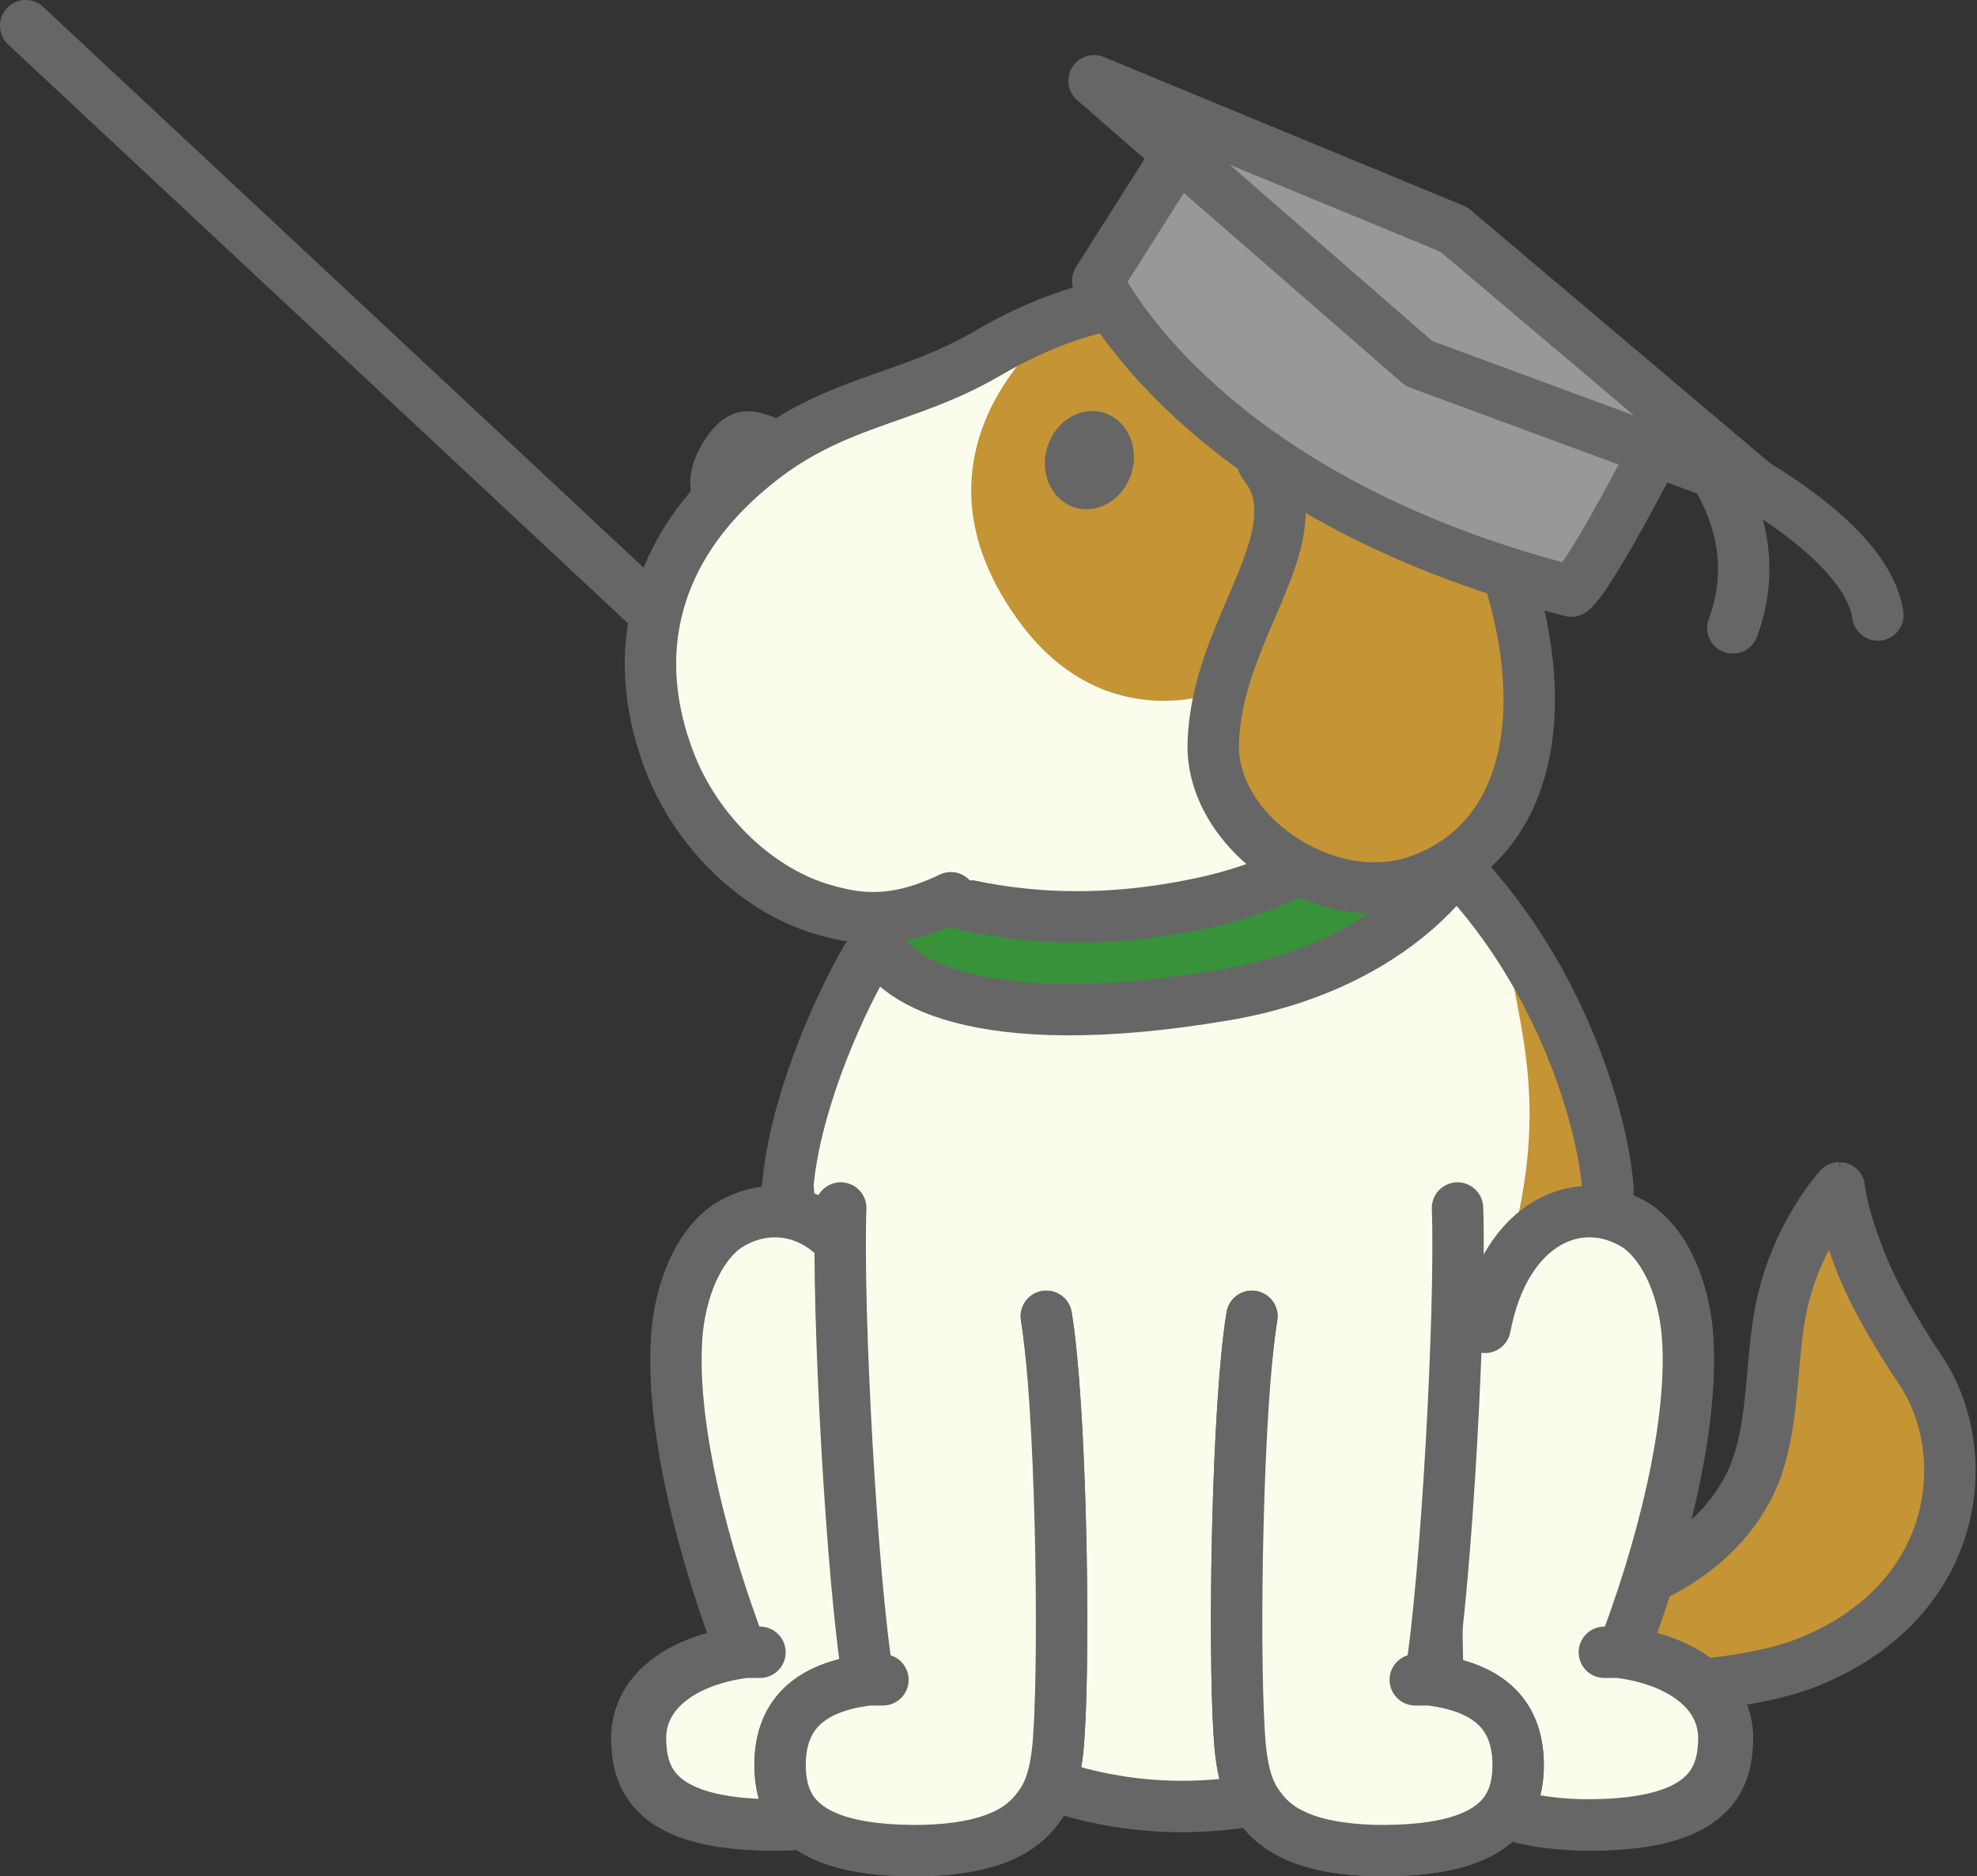 <?xml version="1.0" encoding="utf-8"?>
<!-- Generator: Adobe Illustrator 21.1.0, SVG Export Plug-In . SVG Version: 6.00 Build 0)  -->
<svg version="1.1" id="レイヤー_1" xmlns="http://www.w3.org/2000/svg" xmlns:xlink="http://www.w3.org/1999/xlink" x="0px"
	 y="0px" viewBox="0 0 107.7 102.2" style="enable-background:new 0 0 107.7 102.2;" xml:space="preserve">
<rect x="0" y="0" width="107.7" height="102.2" fill="#333333" stroke="none"/>
<style type="text/css">
	.st0{fill:#989898;stroke:#666666;stroke-width:2.8;stroke-linecap:round;stroke-linejoin:round;}
	.st1{fill:#FCFCEC;}
	.st2{fill:#FCFCEC;stroke:#666666;stroke-width:2.8;stroke-linecap:square;stroke-linejoin:round;stroke-miterlimit:3.864;}
	.st3{fill:#C49435;stroke:#666666;stroke-width:2.8;stroke-linecap:round;stroke-linejoin:round;}
	.st4{fill:#C49435;}
	.st5{fill:none;stroke:#666666;stroke-width:2.8;stroke-linecap:round;stroke-linejoin:round;stroke-miterlimit:3.864;}
	.st6{fill:#FCFCEC;stroke:#666666;stroke-width:2.8;stroke-linecap:round;stroke-linejoin:round;stroke-miterlimit:3.864;}
	.st7{fill:#389239;stroke:#666666;stroke-width:2.8;stroke-linecap:round;stroke-linejoin:round;stroke-miterlimit:3.864;}
	.st8{fill:none;stroke:#666666;stroke-width:2.8;stroke-linecap:round;}
	.st9{fill:#666666;}
	.st10{fill:none;stroke:#666666;stroke-width:2.8;stroke-linecap:round;stroke-linejoin:round;}
</style>
<g>
	<line class="st0" x1="1.4" y1="1.4" x2="40.7" y2="38.1"/>
	<path class="st1" d="M85.8,69.6l0.7-4.8c0-8.8-6.9-17.9-8.7-21l-26.4,0c-1.8,3.1-8.8,16.8-9.1,21l0.7,4.8"/>
	<path class="st2" d="M43,65.7l0.9,13.7c0,10.5,9.2,19,20.5,19c11.3,0,20.5-8.5,20.5-19l0.9-13.7"/>
	<path class="st3" d="M101.2,68.3c0.6,1.7,1.8,3.9,3.4,6.3c3,4.4,2.3,12.5-6,15.9c-6.5,2.7-23.1,1.1-23.1,1.1l2.9-3.6
		c0,0,12.7,0.8,16.8-6.9c1.5-2.8,1.2-6.6,1.8-9.7c0.8-4.1,3.2-6.7,3.2-6.7S100.3,66,101.2,68.3z"/>
	<path class="st4" d="M86.5,64.8C86.2,60.7,84,54,82.1,50.9c0.2,4,2.3,8,0.5,15.8C84,65.8,86.5,64.8,86.5,64.8z"/>
	<path class="st5" d="M79,46.9c5.8,5.8,8.3,13.8,8.6,17.9"/>
	<path class="st6" d="M47.2,52.2c-1.8,3.1-4,8.4-4.3,12.6"/>
	<path class="st2" d="M47.9,72.3c-1.1-5.8-5.2-7.5-8.3-5.5c-1.3,0.9-2.4,2.9-2.7,5.6c-0.5,5.1,1.5,12.4,3.5,17.6
		c-3.2,0.4-5.9,2.1-5.7,5c0.1,2.1,1.1,4.5,7.8,4.4c3.7-0.1,5.7-1.1,6.6-2.4c0.7-0.9,1-2.2,1.1-4.1c0.3-4.9,0.1-17.7-0.7-22.6"/>
	<path class="st6" d="M41.4,90c0,0-0.4,0-0.8,0c-3.2,0.4-5.9,2.1-5.7,5c0.1,2.1,1.1,4.5,7.8,4.4c3.7-0.1,5.7-1.1,6.6-2.4
		c0.7-0.9,1-2.2,1.1-4.1c0.3-4.9,0.1-17.7-0.7-22.6"/>
	<path class="st6" d="M45.8,65.8c-0.2,5.6,0.6,20.3,1.5,25.7c-3.2,0.4-4.9,1.9-4.8,4.9c0.1,2.1,1.1,4.5,7.8,4.4
		c3.7-0.1,5.4-1.1,6.3-2.4c0.7-0.9,1-2.2,1.1-4.1c0.3-4.9,0.1-17.7-0.7-22.6"/>
	<path class="st6" d="M48.1,91.5c0,0-0.4,0-0.8,0c-3.2,0.4-4.9,1.9-4.8,4.9c0.1,2.1,1.1,4.5,7.8,4.4c3.7-0.1,5.4-1.1,6.3-2.4
		c0.7-0.9,1-2.2,1.1-4.1c0.3-4.9,0.1-17.7-0.7-22.6"/>
	<path class="st6" d="M80.9,72.3c1.1-5.8,5.2-7.5,8.3-5.5c1.3,0.9,2.4,2.9,2.7,5.6c0.5,5.1-1.5,12.4-3.5,17.6c3.2,0.4,5.9,2.1,5.7,5
		c-0.1,2.1-1.1,4.5-7.8,4.4c-3.7-0.1-5.7-1.1-6.6-2.4c-0.7-0.9-1-2.2-1.1-4.1c-0.3-4.9-0.1-17.7,0.7-22.6"/>
	<path class="st6" d="M87.4,90c0,0,0.4,0,0.8,0c3.2,0.4,5.9,2.1,5.7,5c-0.1,2.1-1.1,4.5-7.8,4.4c-3.7-0.1-5.7-1.1-6.6-2.4
		c-0.7-0.9-1-2.2-1.1-4.1c-0.3-4.9-0.1-17.7,0.7-22.6"/>
	<path class="st6" d="M79.4,65.8c0.2,5.6-0.6,20.3-1.5,25.7c3.2,0.4,4.9,1.9,4.8,4.9c-0.1,2.1-1.1,4.5-7.8,4.4
		c-3.7-0.1-5.4-1.1-6.3-2.4c-0.7-0.9-1-2.2-1.1-4.1c-0.3-4.9-0.1-17.7,0.7-22.6"/>
	<path class="st6" d="M77.1,91.5c0,0,0.4,0,0.8,0c3.2,0.4,4.9,1.9,4.8,4.9c-0.1,2.1-1.1,4.5-7.8,4.4c-3.7-0.1-5.4-1.1-6.3-2.4
		c-0.7-0.9-1-2.2-1.1-4.1c-0.3-4.9-0.1-17.7,0.7-22.6"/>
	<path class="st7" d="M47.3,48.5c-0.4-2.2,5.8,3.5,18.6,0.6c10-2.3,13.7-10.2,14.2-8c0.1,0.6,0.4,2,0.5,2.6
		c0.4,2.2-3.8,8.8-13.9,10.5c-13.6,2.3-18.4-0.9-18.9-3.1C47.7,50.4,47.4,49.1,47.3,48.5z"/>
	<path class="st1" d="M50,49.7l1.5-1.8c0,0,2.1,0.5,8.6-1.3c5.4-1.5,6.8-2.7,6.8-2.7l2.4,2.4c2.2,1.7,5.3,2.5,7.9,1.6
		c7.3-2.5,8-12.3,2.4-22.7c-1.9-3.4-5.7-6.4-8.2-7.5c-5.7-2.5-11.6-2.1-17.7,1.5c-4.5,2.6-8.4,2.5-12.8,6.2
		c-5.4,4.5-6.5,10.1-4.6,15.5c1.4,4.1,4.8,7.4,8.4,8.5c1,0.3,2.3,0.6,3.8,0.4L50,49.7"/>
	<path class="st4" d="M57.5,17.8c0,0-9,6.8-1.8,16.3c4.6,6,10.6,3.6,10.6,3.6s-0.6,2.5-0.3,4.2c0.3,1.6,2.1,5.6,7.1,6.1
		c4.9,0.6,8.4-1.8,9.5-5.7c1.1-3.9-2.2-15.1-4-18.5c-1.8-3.3-5.9-6.2-10.1-7.4C64.4,15.1,62.2,14.5,57.5,17.8z"/>
	<path class="st8" d="M68.8,25.2c0.3,0.5,1.5,1.6,0.6,4.7c-0.9,3.1-3.1,6.3-3.3,10.4c-0.3,5,6.1,9.4,11.1,7.7
		c7.3-2.5,8-12.3,2.4-22.7c-1.9-3.4-5.7-6.4-8.2-7.5c-5.7-2.5-11.6-2.1-17.7,1.5c-4.5,2.6-8.4,2.5-12.8,6.2
		c-5.4,4.5-6.5,10.1-4.6,15.5c1.4,4.1,4.8,7.4,8.4,8.5c1.7,0.5,3.8,1,7.1-0.6"/>
	<path class="st9" d="M40.4,26.1c-1.7,1.3-1.7,2.7-1.9,2.4c-0.4-0.5-1.8-2.1,0-4.7c1.6-2.3,3.3-1.2,4.8-0.6
		C44.7,23.7,42.1,24.8,40.4,26.1z"/>
	<ellipse transform="matrix(0.286 -0.958 0.958 0.286 18.313 74.79)" class="st9" cx="59.4" cy="25.1" rx="2.7" ry="2.4"/>
	<path class="st10" d="M102.3,33.5c-0.7-4.6-9.6-8.7-9.6-8.7s3.7,4.1,1.7,9.4"/>
	<path class="st0" d="M64.8,7.4l-5,7.9c0,0,5.4,11.7,25.8,16.9c1.1-0.8,5.2-8.9,5.2-8.9L64.8,7.4z"/>
	<polygon class="st0" points="59.6,4.4 77.3,19.8 96,26.7 79.2,12.5 	"/>
</g>
</svg>
